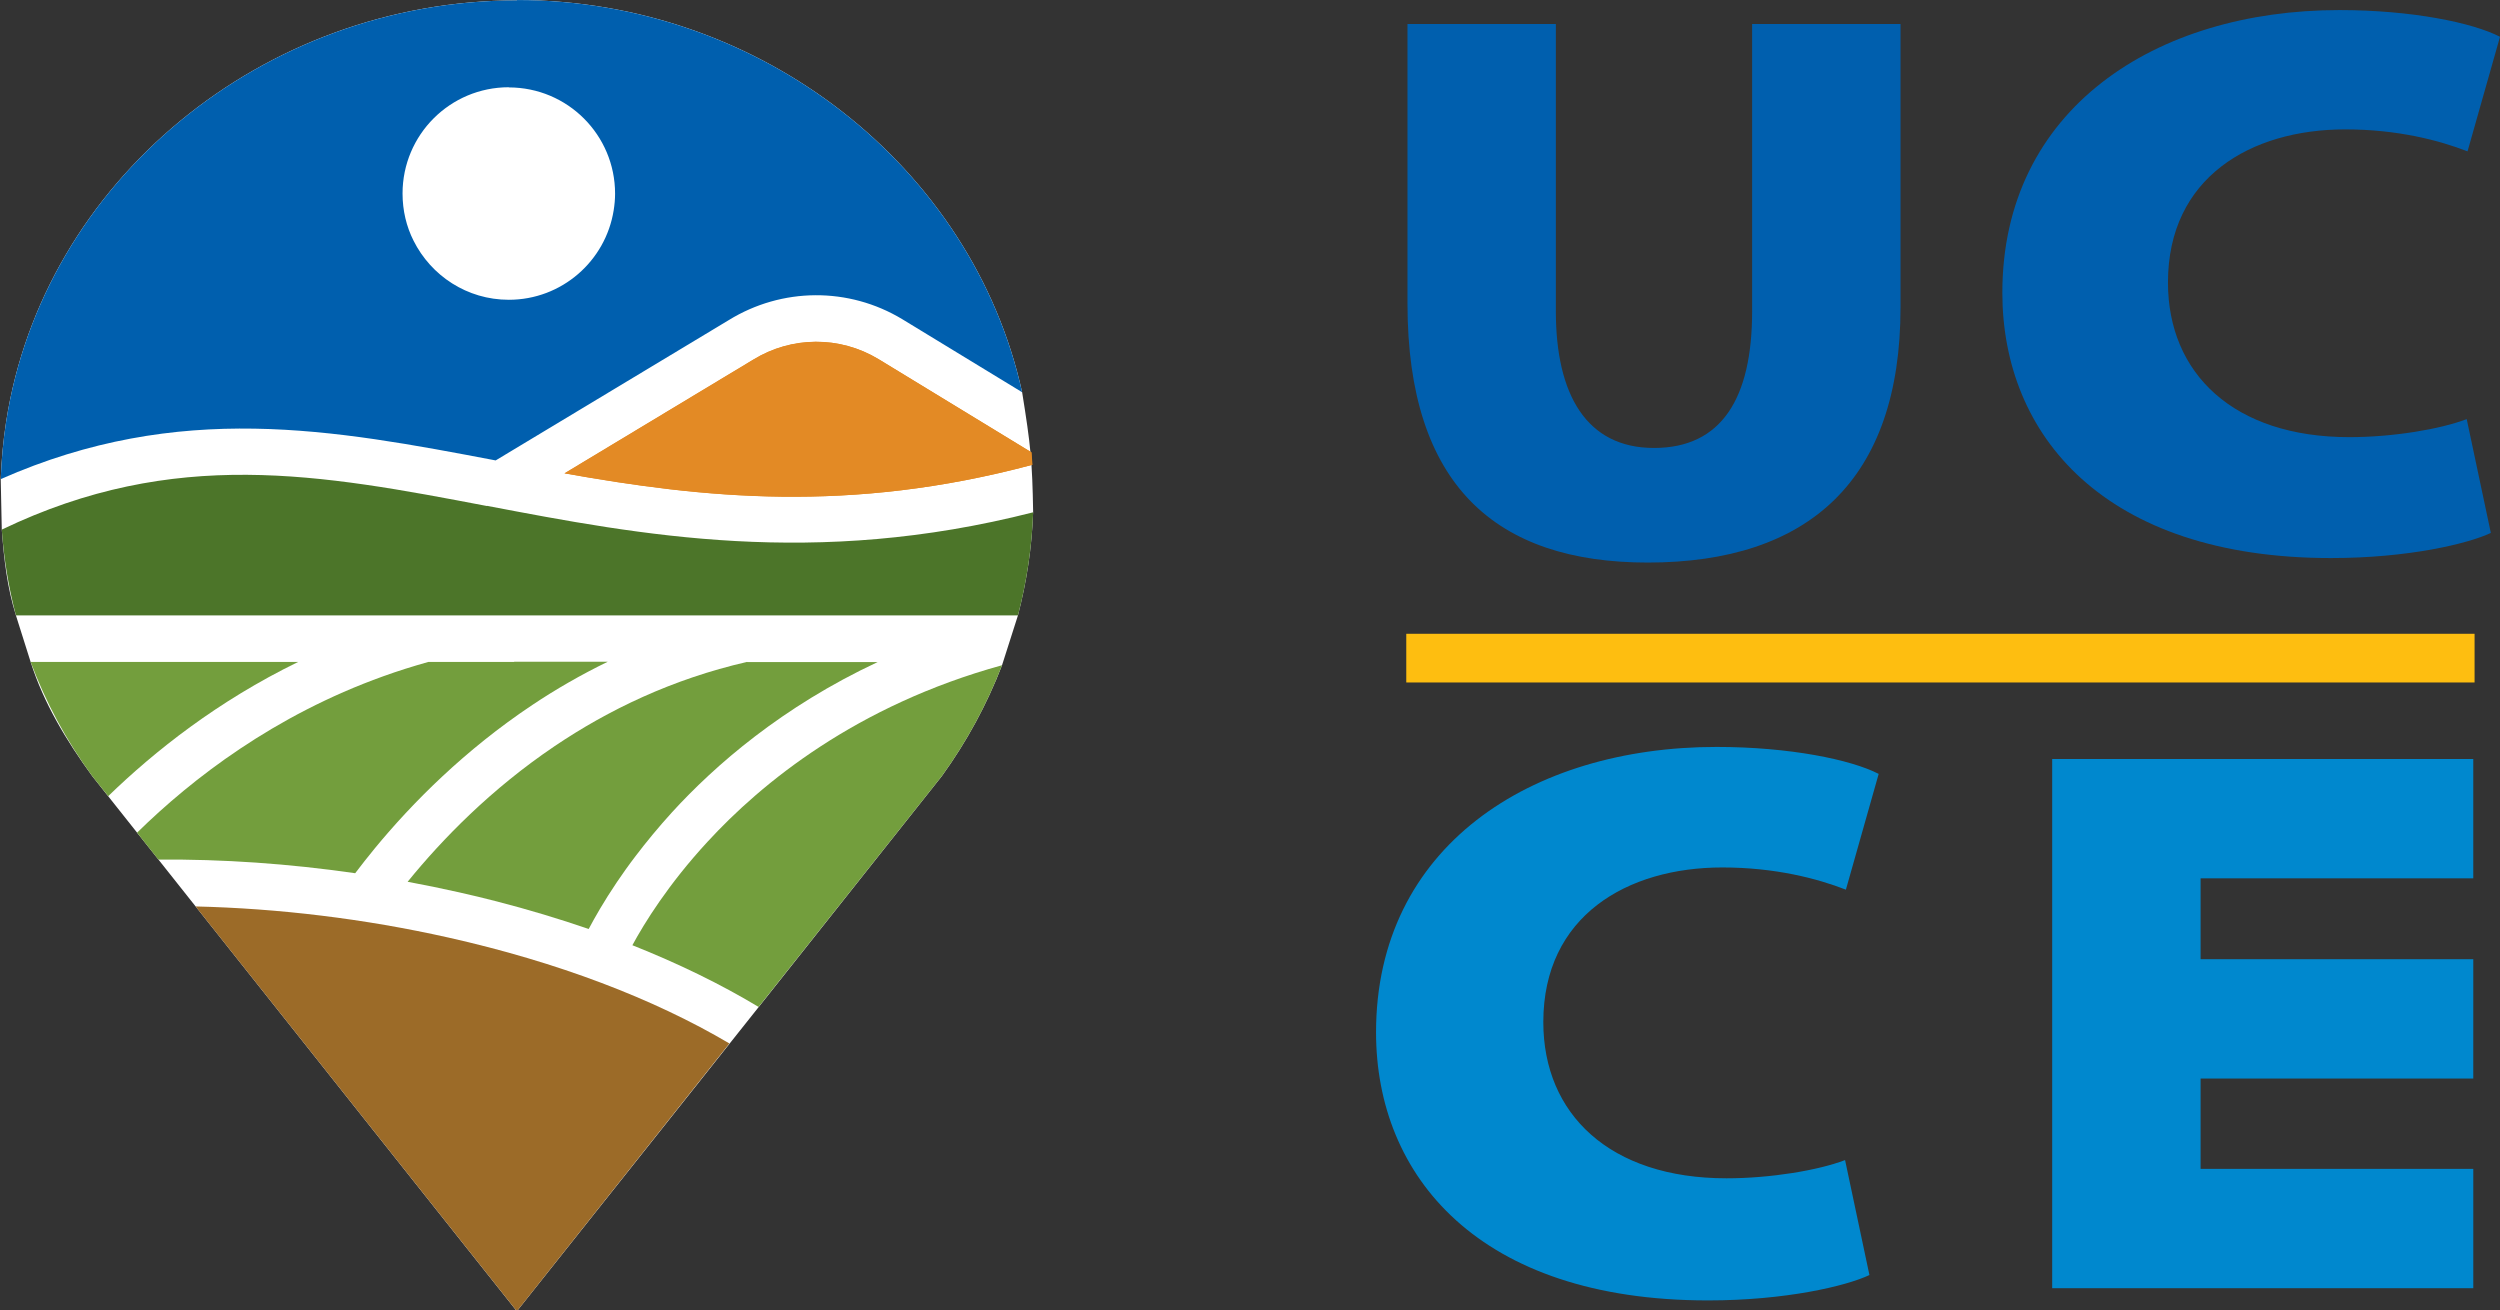 <?xml version="1.0" encoding="UTF-8" standalone="no"?>
<svg
   id="Layer_1"
   data-name="Layer 1"
   viewBox="0 0 109.424 57.359"
   version="1.1"
   width="109.424"
   height="57.359"
   xmlns="http://www.w3.org/2000/svg"
   xmlns:svg="http://www.w3.org/2000/svg">
  <rect x="0" y="0" width="109.424" height="57.359" fill="#333333" stroke="none"/>
  <defs
     id="defs1">
    <style
       id="style1">
      .cls-1 {
        fill: #6e6f72;
      }

      .cls-2 {
        fill: #0088ce;
      }

      .cls-3 {
        fill: none;
        stroke: #febe10;
        stroke-miterlimit: 10;
        stroke-width: 2.131px;
      }

      .cls-4 {
        fill: #005fae;
      }

      .cls-5 {
        fill: #febe10;
      }
    </style>
  </defs>
  <g
     id="g77">
    <g
       id="g5"
       transform="translate(47.879,-0.813)">
      <g
         id="g4">
        <path
           class="cls-4"
           d="m 20.22,1.863 v 12.577 c 0,3.643 1.34,5.98 4.295,5.98 2.955,0 4.296,-2.165 4.296,-5.98 V 1.863 h 6.495 V 14.268 c 0,7.56 -4.02,11.168 -11.065,11.168 -6.633,0 -10.515,-3.367 -10.515,-11.34 V 1.863 Z"
           id="path1" />
        <path
           class="cls-2"
           d="m 33.945,56.621 c -1.03,0.486 -3.678,1.111 -7.064,1.111 -10.043,0 -14.531,-5.449 -14.531,-11.731 0,-8.122 6.769,-12.495 14.9,-12.495 3.201,0 5.886,0.555 7.1,1.18 l -1.435,5.067 c -1.251,-0.486 -3.091,-0.972 -5.408,-0.972 -4.158,0 -7.836,2.117 -7.836,6.768 0,4.026 2.906,6.838 8.02,6.838 1.913,0 4.011,-0.347 5.188,-0.798 z"
           id="path2" />
        <path
           class="cls-4"
           d="m 61.144,24.139 c -1.02,0.481 -3.642,1.1 -6.994,1.1 -9.944,0 -14.387,-5.395 -14.387,-11.614 0,-8.041 6.702,-12.371 14.752,-12.371 3.169,0 5.828,0.55 7.03,1.169 L 60.124,7.438 C 58.886,6.957 57.064,6.476 54.77,6.476 c -4.117,0 -7.758,2.096 -7.758,6.701 0,3.986 2.877,6.77 7.94,6.77 1.895,0 3.971,-0.344 5.136,-0.79 l 1.056,4.982 z"
           id="path3" />
        <path
           class="cls-2"
           d="M 60.375,48.021 H 48.44 v 3.952 h 11.936 v 5.223 H 41.944 V 34.035 h 18.431 v 5.223 H 48.44 v 3.539 h 11.936 z"
           id="path4" />
      </g>
      <line
         class="cls-3"
         x1="13.673"
         y1="29.619"
         x2="60.432"
         y2="29.619"
         id="line4" />
    </g>
    <g
       id="g76"
       transform="matrix(0.765,0,0,0.765,-59.12,-2.654)">
      <path
         id="path78"
         d="m 136.393,32.781 c -0.051,-2.942 -0.138,-3.805 -0.63,-6.87 -2.85,-12.9 -14.98,-22.44 -28.91,-22.44 l 0.01,0.02 c -14.54,0 -27.1,10.36 -29.23,24.1 -0.17,1.09 -0.27,2.2 -0.31,3.29 l 0.06,2.89 c 0.12,1.67 0.312,3.333 0.81,4.91 l 0.84,2.66 c 0.739,2.342 2.04,4.5 3.53,6.54 l 5.896,7.431 18.394,23.179 13.842,-17.411 10.468,-13.199 c 1.44,-1.99 2.59,-4.12 3.45,-6.35 l 0.91,-2.85 c 0.5,-1.92 0.8,-3.9 0.87,-5.9 z"
         style="fill:#ffffff;stroke:none" />
      <path
         class="cls-7"
         d="m 105.143,32.421 c -9.5,-1.81 -17.87,-3.4 -27.76,1.35 0.12,1.67 0.39,3.31 0.81,4.91 H 135.523 c 0.5,-1.92 0.8,-3.9 0.87,-5.9 -12.53,3.2 -22.44,1.31 -31.25,-0.37 z"
         id="path66"
         style="fill:#4c7529" />
      <path
         class="cls-4"
         d="m 106.703,41.341 h -4.91 c -0.89,0.25 -1.75,0.52 -2.58,0.82 -6.24,2.24 -10.92,5.84 -14.09,8.95 l 1.22,1.54 c 3.66,-0.03 7.46,0.23 11.26,0.78 0.34,-0.45 0.72,-0.93 1.12,-1.42 2.15,-2.61 5.15,-5.63 9.02,-8.21 1.33,-0.89 2.77,-1.72 4.31,-2.47 h -5.36 z"
         id="path67"
         style="fill:#739e3d" />
      <path
         class="cls-4"
         d="m 79.033,41.341 c 0.86,2.3 2.04,4.5 3.53,6.54 l 0.91,1.14 c 2.66,-2.58 6.27,-5.44 10.87,-7.68 z"
         id="path68"
         style="fill:#739e3d" />
      <path
         class="cls-4"
         d="m 117.753,51.641 c -2.24,2.43 -3.61,4.65 -4.29,5.91 2.64,1.05 5.06,2.23 7.22,3.53 l 10.48,-13.2 c 1.44,-1.99 2.59,-4.12 3.45,-6.35 -8.35,2.3 -13.77,6.75 -16.85,10.1 z"
         id="path69"
         style="fill:#739e3d" />
      <path
         class="cls-4"
         d="m 120.023,41.341 c -4.28,0.98 -7.94,2.75 -11.01,4.82 -3.63,2.45 -6.42,5.31 -8.41,7.76 0.98,0.18 1.95,0.38 2.93,0.6 0.73,0.16 1.45,0.34 2.16,0.52 1.82,0.47 3.58,1 5.27,1.58 0.34,-0.64 0.87,-1.58 1.62,-2.69 0.32,-0.47 0.67,-0.97 1.07,-1.49 0.6,-0.79 1.29,-1.63 2.08,-2.5 2.46,-2.69 6.29,-6.03 11.76,-8.59 h -7.45 z"
         id="path70"
         style="fill:#739e3d" />
      <path
         class="cls-3"
         d="m 88.463,55.321 18.39,23.17 12.16,-15.32 c -4.35,-2.57 -9.84,-4.66 -16.08,-6.06 -4.81,-1.08 -9.74,-1.67 -14.48,-1.78 z"
         id="path71"
         style="fill:#9c6b28;stroke:none;stroke-width:1;stroke-dasharray:none" />
      <path
         class="cls-1"
         d="m 136.353,30.061 c -0.02,-0.24 -0.03,-0.47 -0.05,-0.71 l -8.76,-5.34 c -2.21,-1.33 -4.96,-1.31 -7.16,0.04 l -10.79,6.5 c 7.91,1.41 16.3,2.31 26.77,-0.49 z"
         id="path72"
         style="fill:#e4891b" />
      <path
         class="cls-5"
         d="m 106.863,3.491 c -14.54,0 -27.1,10.36 -29.23,24.1 -0.17,1.09 -0.27,2.2 -0.31,3.29 10.23,-4.51 19.05,-2.83 28.31,-1.07 0,0 0,0 0.01,0 l 13.34,-8.03 c 3.04,-1.87 6.85,-1.9 9.92,-0.05 l 6.86,4.18 c -2.85,-12.9 -14.98,-22.44 -28.91,-22.44 z m -0.47,4.98 c 3.36,0 6.08,2.72 6.08,6.08 0,0.32 -0.03,0.64 -0.08,0.95 -0.46,2.9 -2.97,5.12 -6,5.12 -2.39,0 -4.45,-1.38 -5.45,-3.38 -0.41,-0.81 -0.63,-1.73 -0.63,-2.7 0,-3.36 2.72,-6.08 6.08,-6.08 z"
         id="path73"
         style="fill:#005fae" />
      <path
         class="cls-6"
         d="m 109.573,30.551 10.79,-6.5 c 2.2,-1.36 4.95,-1.37 7.16,-0.04 l 8.76,5.34 c 0.02,0.24 0.04,0.47 0.05,0.71 -10.47,2.81 -18.87,1.9 -26.77,0.49 z"
         id="path74"
         style="fill:#e38a25" />
    </g>
  </g>
</svg>
